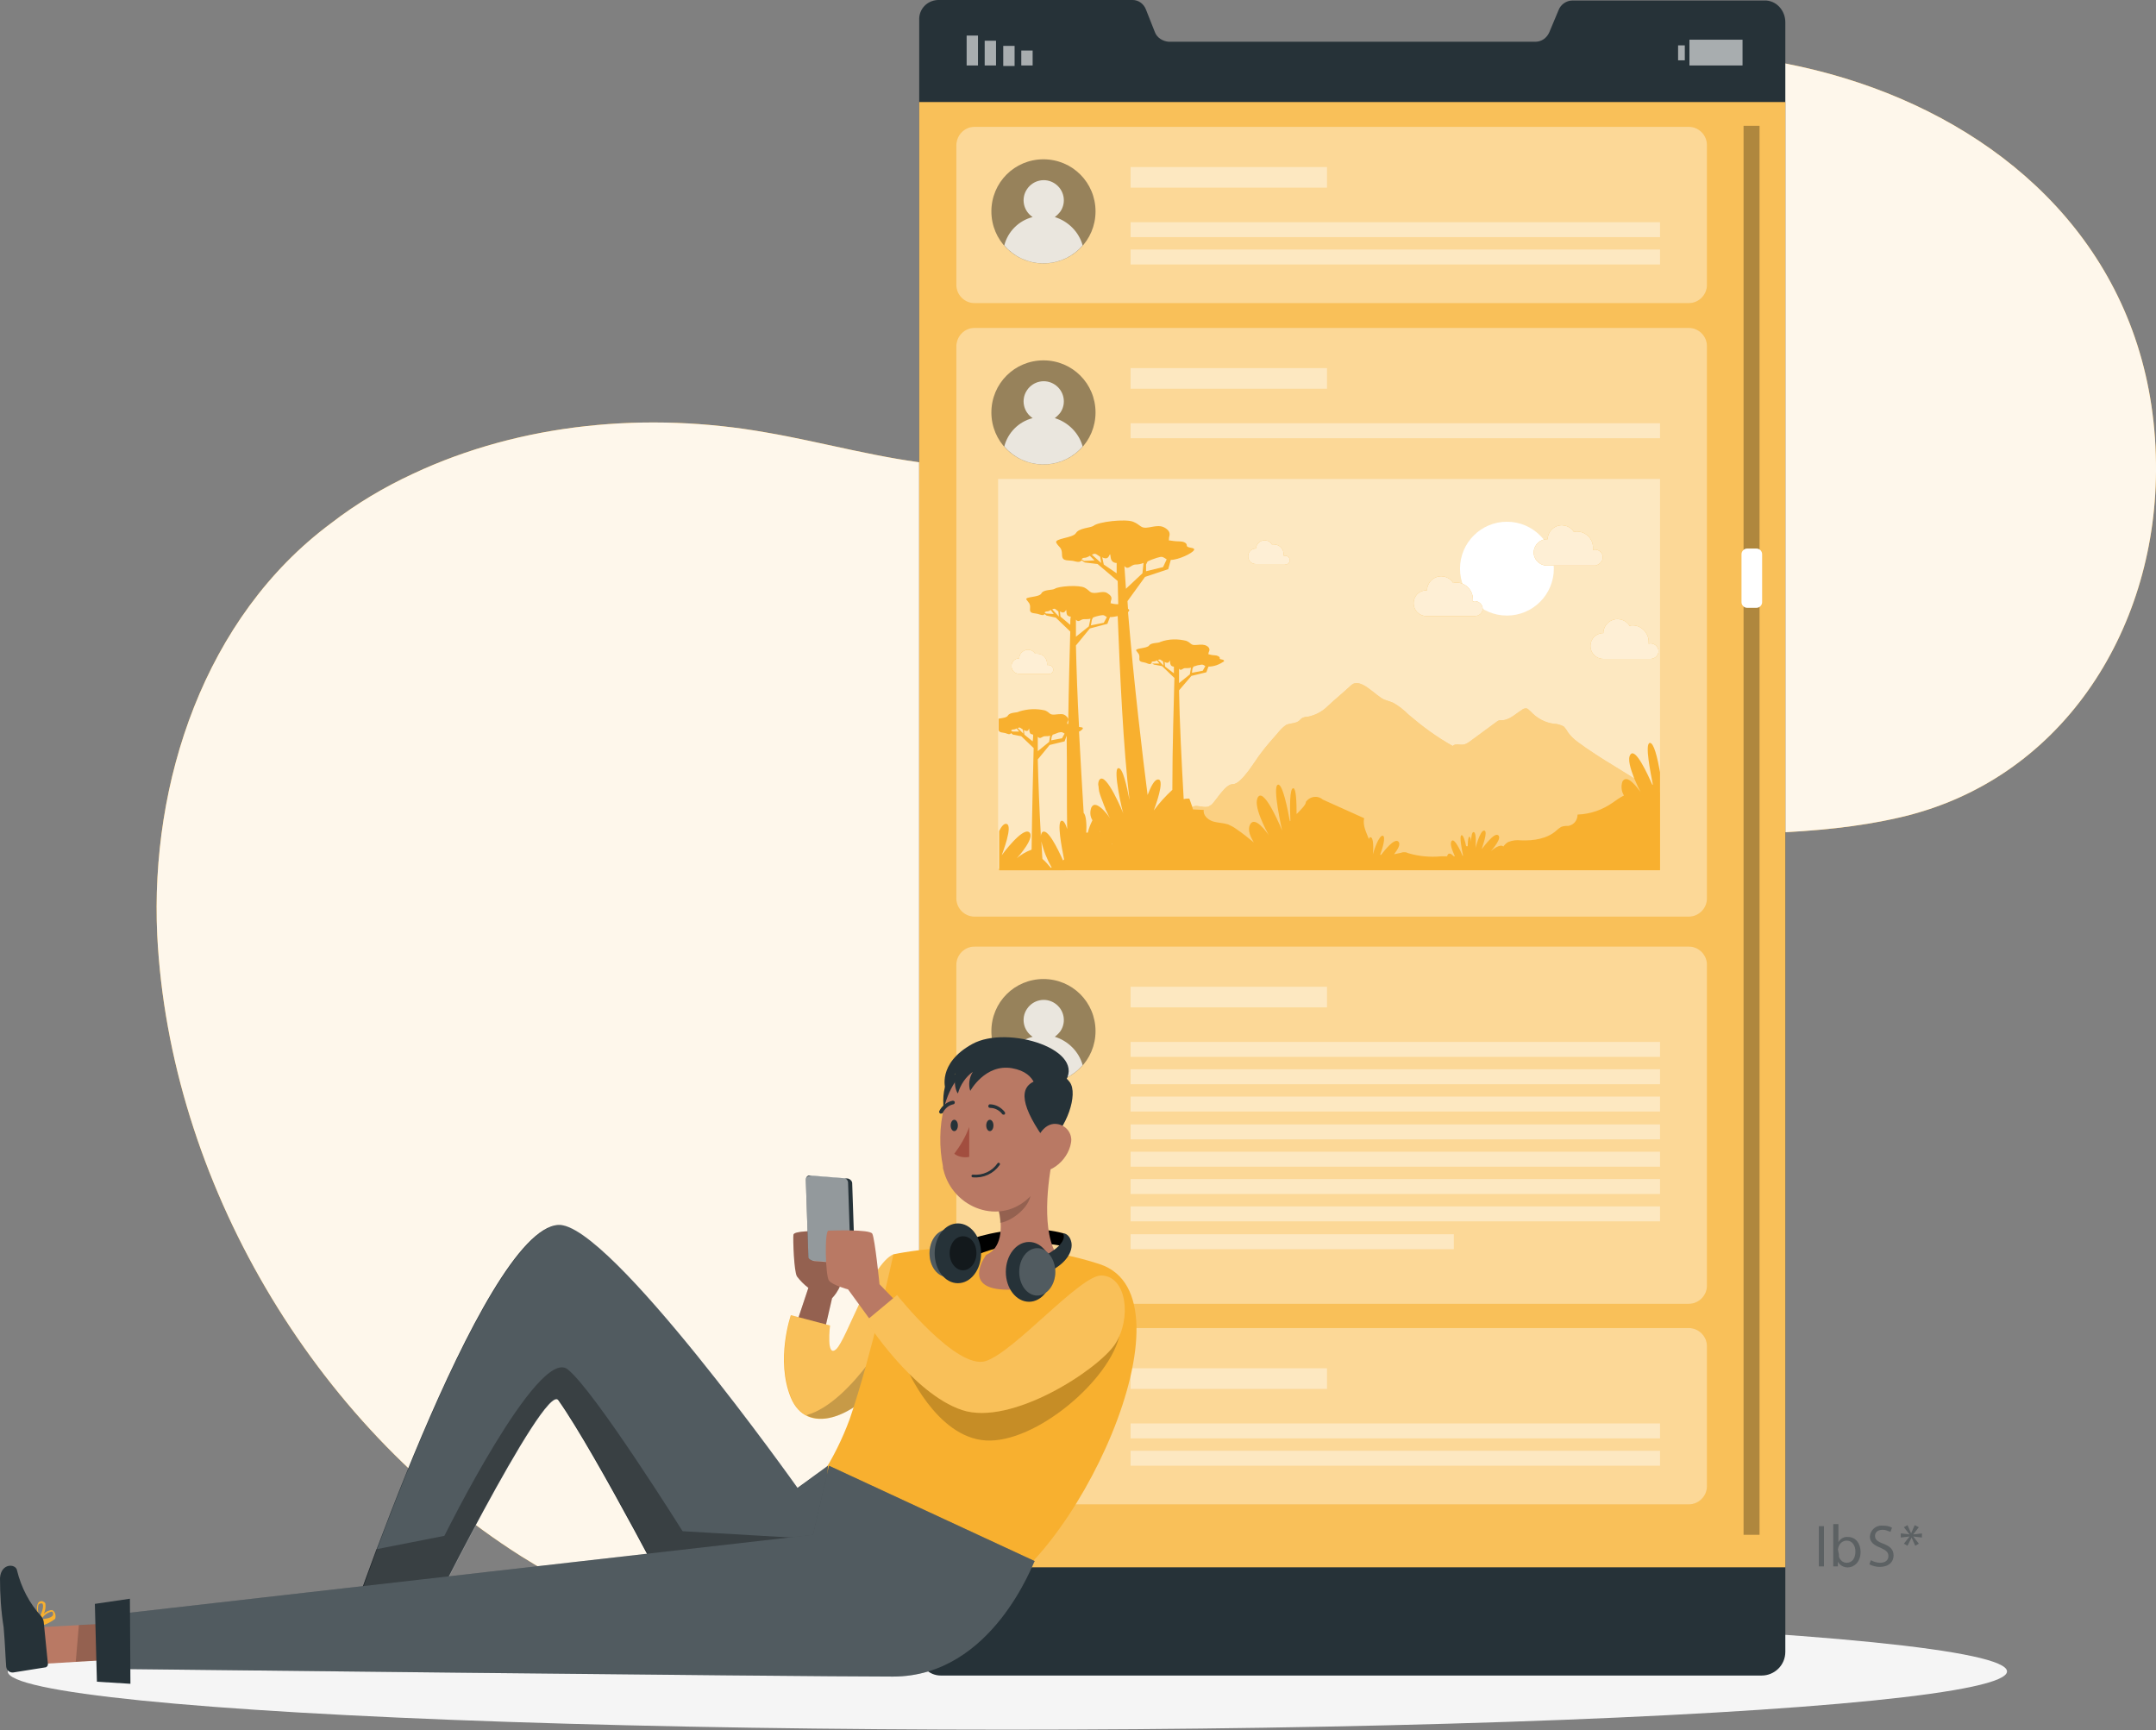 <?xml version="1.0" encoding="utf-8"?>
<!-- Generator: Adobe Illustrator 26.1.0, SVG Export Plug-In . SVG Version: 6.00 Build 0)  -->
<svg version="1.1" id="Layer_1" xmlns="http://www.w3.org/2000/svg" xmlns:xlink="http://www.w3.org/1999/xlink" x="0px" y="0px"
	 viewBox="0 0 418.2 335.6" style="enable-background:new 0 0 418.2 335.6;" xml:space="preserve">
<rect x="0" y="0" width="418.2" height="335.6" fill="#808080" stroke="none"/>
<style type="text/css">
	.st0{fill:#F8B02F;}
	.st1{opacity:0.9;fill:#FFFFFF;enable-background:new    ;}
	.st2{fill:#F5F5F5;}
	.st3{fill:#263238;}
	.st4{opacity:0.2;fill:#FFFFFF;enable-background:new    ;}
	.st5{opacity:0.6;fill:#FFFFFF;enable-background:new    ;}
	.st6{opacity:0.5;fill:#FFFFFF;enable-background:new    ;}
	.st7{opacity:0.4;enable-background:new    ;}
	.st8{opacity:0.8;fill:#FFFFFF;enable-background:new    ;}
	.st9{opacity:0.4;fill:#FFFFFF;enable-background:new    ;}
	.st10{fill:#FFFFFF;}
	.st11{opacity:0.8;}
	.st12{opacity:0.3;enable-background:new    ;}
	.st13{fill:#B97964;}
	.st14{opacity:0.2;enable-background:new    ;}
	.st15{opacity:0.5;enable-background:new    ;}
	.st16{fill:#A24E3F;}
	.st17{fill:none;stroke:#263238;stroke-width:0.526;stroke-linecap:round;stroke-linejoin:round;}
	.st18{opacity:0.4;}
</style>
<g id="freepik--background-simple--inject-920">
	<path class="st0" d="M80.1,91.9c-5.6,2.6-11,5.8-15.9,9.6c-24.5,18.2-35.1,50.2-33.7,79.9c2.4,47.6,30.3,94.9,70.5,120.4
		c28.2,17.8,66.1,25.2,98.6,15.3c29.9-9.1,45.5-36.2,53.3-64.7c4.2-15.4,5-31.5,10-46.8c8.9-27.3,28.2-41.7,56.3-43.2
		c16.4-0.9,33-0.1,49.1-3.8c31.4-7.1,49.7-36,49.9-67.1c0.5-71.3-85.3-97.9-141.4-71.1c-15.7,7.5-27.1,20.5-37.2,34.3
		c-7.5,10.1-14.9,20.6-25.1,28c-19.9,14.5-44.1,4.9-65.8,1.2C125.7,79.8,101.2,82,80.1,91.9z"/>
	<path class="st1" d="M80.1,91.9c-5.6,2.6-11,5.8-15.9,9.6c-24.5,18.2-35.1,50.2-33.7,79.9c2.4,47.6,30.3,94.9,70.5,120.4
		c28.2,17.8,66.1,25.2,98.6,15.3c29.9-9.1,45.5-36.2,53.3-64.7c4.2-15.4,5-31.5,10-46.8c8.9-27.3,28.2-41.7,56.3-43.2
		c16.4-0.9,33-0.1,49.1-3.8c31.4-7.1,49.7-36,49.9-67.1c0.5-71.3-85.3-97.9-141.4-71.1c-15.7,7.5-27.1,20.5-37.2,34.3
		c-7.5,10.1-14.9,20.6-25.1,28c-19.9,14.5-44.1,4.9-65.8,1.2C125.7,79.8,101.2,82,80.1,91.9z"/>
</g>
<g id="freepik--Shadow--inject-920">
	<ellipse id="freepik--path--inject-920" class="st2" cx="195.4" cy="324.2" rx="193.9" ry="11.3"/>
</g>
<g id="freepik--Interface--inject-920">
	<path class="st3" d="M346.3,4.3v316.1c0,2.6-2.1,4.6-4.6,4.6c0,0,0,0-0.1,0H182.5c-2.3,0-4.1-1.8-4.2-4.1c0,0,0-0.1,0-0.1V3.9
		c-0.1-2.1,1.5-3.8,3.6-3.9c0,0,0,0,0,0h37.8c1.2,0,2.2,0.8,2.6,1.9l1.7,4.3c0.4,1.1,1.5,1.8,2.7,1.9h71.1c1.2,0,2.2-0.7,2.7-1.8
		l1.8-4.3c0.4-1.1,1.5-1.9,2.7-1.9h37.2C344.5,0,346.3,2,346.3,4.3z"/>
	<rect x="178.3" y="19.8" class="st0" width="168" height="284.2"/>
	<rect x="178.3" y="19.8" class="st4" width="168" height="284.2"/>
	<rect x="198.1" y="9.8" class="st5" width="2.2" height="2.9"/>
	<rect x="194.6" y="8.9" class="st5" width="2.2" height="3.9"/>
	<rect x="191" y="7.9" class="st5" width="2.2" height="4.8"/>
	<rect x="187.5" y="6.9" class="st5" width="2.2" height="5.8"/>
	<rect x="325.5" y="8.8" class="st5" width="1.3" height="2.9"/>
	<rect x="327.7" y="7.7" class="st5" width="10.3" height="5"/>
	<path class="st0" d="M189,24.6h138.6c1.9,0,3.5,1.6,3.5,3.5v27.2c0,1.9-1.6,3.5-3.5,3.5H189c-1.9,0-3.5-1.6-3.5-3.5V28.2
		C185.5,26.2,187.1,24.6,189,24.6z"/>
	<path class="st6" d="M189,24.6h138.6c1.9,0,3.5,1.6,3.5,3.5v27.2c0,1.9-1.6,3.5-3.5,3.5H189c-1.9,0-3.5-1.6-3.5-3.5V28.2
		C185.5,26.2,187.1,24.6,189,24.6z"/>
	<path class="st7" d="M212.5,41c0,5.6-4.5,10.1-10.1,10.1c-5.6,0-10.1-4.5-10.1-10.1s4.5-10.1,10.1-10.1
		C208,30.9,212.5,35.4,212.5,41C212.5,41,212.5,41,212.5,41z"/>
	<path class="st8" d="M210,47.6c-3.6,4.2-10,4.7-14.2,1c-0.4-0.3-0.7-0.7-1-1c0.7-2.7,2.8-4.8,5.5-5.5c-1.8-1.2-2.3-3.6-1.1-5.4
		s3.6-2.3,5.4-1.1c1.8,1.2,2.3,3.6,1.1,5.4c-0.3,0.4-0.7,0.8-1.1,1.1C207.2,42.9,209.3,45,210,47.6z"/>
	<rect x="219.3" y="32.4" class="st9" width="38.1" height="4"/>
	<rect x="219.3" y="43.1" class="st9" width="102.7" height="2.9"/>
	<rect x="219.3" y="48.4" class="st9" width="102.7" height="2.9"/>
	<path class="st0" d="M189,63.6h138.6c1.9,0,3.5,1.6,3.5,3.5v107.2c0,1.9-1.6,3.5-3.5,3.5H189c-1.9,0-3.5-1.6-3.5-3.5V67.2
		C185.5,65.2,187.1,63.6,189,63.6z"/>
	<path class="st6" d="M189,63.6h138.6c1.9,0,3.5,1.6,3.5,3.5v107.2c0,1.9-1.6,3.5-3.5,3.5H189c-1.9,0-3.5-1.6-3.5-3.5V67.2
		C185.5,65.2,187.1,63.6,189,63.6z"/>
	<path class="st7" d="M212.5,80c0,5.6-4.5,10.1-10.1,10.1c-5.6,0-10.1-4.5-10.1-10.1s4.5-10.1,10.1-10.1
		C208,69.9,212.5,74.4,212.5,80C212.5,80,212.5,80,212.5,80z"/>
	<path class="st8" d="M210,86.6c-3.6,4.2-10,4.7-14.2,1c-0.4-0.3-0.7-0.7-1-1c0.7-2.7,2.8-4.8,5.5-5.5c-1.8-1.2-2.3-3.6-1.1-5.4
		s3.6-2.3,5.4-1.1c1.8,1.2,2.3,3.6,1.1,5.4c-0.3,0.4-0.7,0.8-1.1,1.1C207.2,81.9,209.3,84,210,86.6z"/>
	<rect x="219.3" y="71.4" class="st9" width="38.1" height="4"/>
	<rect x="219.3" y="82.1" class="st9" width="102.7" height="2.9"/>
	<rect x="193.6" y="92.9" class="st9" width="128.4" height="75.6"/>
	<path class="st0" d="M322,153.7v14.8H221.7c1-1.7,2.1-3.4,3.2-5s3-4.9,5-5.8c0.2-0.1,0.4-0.1,0.6-0.2l0.6-0.8l0.1-0.1
		c0.1-0.1,0.2-0.1,0.4-0.2c0.6-0.3,2,0.4,2.9,0c0.1-0.1,0.3-0.2,0.5-0.3c1-1,2.7-4,4.1-4c1.7,0.1,4.5-4.8,5.4-5.9
		c1.1-1.5,2.3-2.8,3.5-4.2c0.4-0.5,0.9-1,1.5-1.4c0.9-0.4,1.9-0.2,2.6-0.9c0.2-0.2,0.4-0.4,0.6-0.5c0.3-0.1,0.7-0.2,1.1-0.2
		c1.4-0.3,2.7-1,3.7-2c1.5-1.4,3.1-2.7,4.6-4.1c1.8-1.6,4.6,2,6.4,2.8c0.6,0.2,1.2,0.4,1.7,0.6c1.1,0.6,2.1,1.4,3,2.3
		c2.7,2.3,5.5,4.4,8.6,6.1c0.5-0.6,1.5-0.1,2.2-0.3c0.4-0.1,0.7-0.3,1-0.5l5.3-3.9c0.2-0.2,0.5-0.3,0.8-0.3c1.6,0.1,2.8-1.2,4.1-2
		c0.2-0.2,0.5-0.3,0.8-0.3c0.4,0,0.6,0.4,0.9,0.6c1.2,1.3,2.8,2.2,4.6,2.4c0.6,0,1.2,0.2,1.8,0.5c0.3,0.3,0.6,0.7,0.8,1.1
		c0.5,0.7,1.2,1.4,1.9,1.9c2.3,1.7,4.8,3.3,7.3,4.8l3.7,2.3h0.1c1.2,0.7,2.3,1.4,3.5,2C321.1,153.3,321.6,153.5,322,153.7z"/>
	<path class="st9" d="M322,153.7v14.8H221.7c1-1.7,2.1-3.4,3.2-5s3-4.9,5-5.8c0.2-0.1,0.4-0.1,0.6-0.2l0.6-0.8l0.1-0.1
		c0.1-0.1,0.2-0.1,0.4-0.2c0.6-0.3,2,0.4,2.9,0c0.1-0.1,0.3-0.2,0.5-0.3c1-1,2.7-4,4.1-4c1.7,0.1,4.5-4.8,5.4-5.9
		c1.1-1.5,2.3-2.8,3.5-4.2c0.4-0.5,0.9-1,1.5-1.4c0.9-0.4,1.9-0.2,2.6-0.9c0.2-0.2,0.4-0.4,0.6-0.5c0.3-0.1,0.7-0.2,1.1-0.2
		c1.4-0.3,2.7-1,3.7-2c1.5-1.4,3.1-2.7,4.6-4.1c1.8-1.6,4.6,2,6.4,2.8c0.6,0.2,1.2,0.4,1.7,0.6c1.1,0.6,2.1,1.4,3,2.3
		c2.7,2.3,5.5,4.4,8.6,6.1c0.5-0.6,1.5-0.1,2.2-0.3c0.4-0.1,0.7-0.3,1-0.5l5.3-3.9c0.2-0.2,0.5-0.3,0.8-0.3c1.6,0.1,2.8-1.2,4.1-2
		c0.2-0.2,0.5-0.3,0.8-0.3c0.4,0,0.6,0.4,0.9,0.6c1.2,1.3,2.8,2.2,4.6,2.4c0.6,0,1.2,0.2,1.8,0.5c0.3,0.3,0.6,0.7,0.8,1.1
		c0.5,0.7,1.2,1.4,1.9,1.9c2.3,1.7,4.8,3.3,7.3,4.8l3.7,2.3h0.1c1.2,0.7,2.3,1.4,3.5,2C321.1,153.3,321.6,153.5,322,153.7z"/>
	<circle class="st10" cx="292.3" cy="110.3" r="9.1"/>
	<path class="st0" d="M310.9,108.1c0-0.8-0.7-1.5-1.5-1.5c-0.1,0-0.3,0-0.4,0.1c0-0.2,0-0.3,0-0.5c0-1.7-1.4-3.1-3.1-3.1
		c-0.2,0-0.4,0-0.6,0.1c-0.8-1.3-2.5-1.7-3.8-0.9c-0.8,0.5-1.3,1.4-1.3,2.3l0,0c-1.4-0.1-2.6,1-2.7,2.4s1,2.6,2.4,2.7
		c0.1,0,0.2,0,0.3,0h9.3C310.2,109.5,310.9,108.9,310.9,108.1z"/>
	<path class="st0" d="M287.6,118.1c0-0.8-0.7-1.5-1.5-1.5c0,0,0,0,0,0c-0.1,0-0.3,0-0.4,0.1c0-0.2,0-0.3,0-0.5
		c0-1.7-1.4-3.2-3.2-3.2c-0.2,0-0.4,0-0.6,0.1c-0.8-1.3-2.5-1.7-3.8-0.9c-0.8,0.5-1.3,1.4-1.3,2.3h-0.1c-1.4,0-2.5,1.1-2.5,2.5
		c0,1.4,1.1,2.5,2.5,2.5h9.3C286.9,119.5,287.6,118.9,287.6,118.1z"/>
	<path class="st0" d="M321.7,126.3c0-0.8-0.7-1.5-1.5-1.5c0,0,0,0,0,0c-0.1,0-0.3,0-0.4,0.1c0-0.1,0-0.3,0-0.4
		c0-1.7-1.4-3.2-3.1-3.2c0,0,0,0,0,0c-0.2,0-0.4,0-0.6,0.1c-0.8-1.3-2.5-1.7-3.8-0.9c-0.8,0.5-1.3,1.4-1.3,2.3l0,0
		c-1.4,0-2.5,1.1-2.5,2.5c0,1.4,1.1,2.5,2.5,2.5h9.3C321.1,127.7,321.7,127.1,321.7,126.3z"/>
	<path class="st0" d="M204.3,129.9c0-0.5-0.4-0.9-0.9-0.9c-0.1,0-0.2,0-0.3,0c0-0.1,0-0.2,0-0.3c0-1-0.8-1.9-1.9-1.9c0,0,0,0,0,0
		c-0.1,0-0.2,0-0.4,0c-0.5-0.8-1.5-1-2.3-0.5c-0.5,0.3-0.8,0.8-0.8,1.4l0,0c-0.9,0-1.5,0.7-1.5,1.5c0,0.9,0.7,1.5,1.5,1.5h5.6
		C203.9,130.8,204.3,130.4,204.3,129.9z"/>
	<path class="st0" d="M250.2,108.7c0-0.5-0.4-0.9-0.9-0.9c0,0,0,0,0,0c-0.1,0-0.2,0-0.3,0c0-0.1,0-0.2,0-0.3c0-1-0.8-1.9-1.9-1.9
		c0,0,0,0,0,0c-0.1,0-0.2,0-0.4,0c-0.3-0.5-0.8-0.8-1.4-0.8c-0.9,0-1.6,0.7-1.7,1.6l0,0c-0.9,0-1.5,0.7-1.5,1.5
		c0,0.9,0.7,1.5,1.5,1.5h5.6C249.8,109.6,250.1,109.2,250.2,108.7z"/>
	<path class="st0" d="M320,144.1c-1,0.2,0.2,5.9,0.6,8.1h-0.1c-0.9-2-3.2-7.1-4.2-5.9c-0.7,0.8,0,2.9,0.7,4.7c0.5,1.2,1,2.2,1.2,2.6
		l0,0c-0.6-0.8-2.6-3.6-3.5-2c-0.3,0.9-0.2,1.9,0.3,2.7c-0.8,0.4-1.5,0.9-2.2,1.4c-2,1.4-4.3,2.2-6.8,2.3c0,1.1-0.7,2-1.8,2.2
		c-0.5,0-0.9,0-1.4,0.2c-0.3,0.2-0.6,0.4-0.8,0.6c-1.8,1.7-4.5,2.1-7,2c-0.8-0.1-1.6,0-2.4,0.3c-0.4,0.2-0.7,0.5-1,0.9
		c-0.6-0.6-2.1,0.6-2.4,0.9c0.3-0.4,2.2-2.5,1.4-3.1c-0.8-0.6-2.9,2.4-3.2,2.7c0.1-0.4,1.3-3.5,0.5-3.6c-0.8-0.1-1.7,3.4-1.7,3.4
		s0.3-3.2-0.4-3.1c-0.3,0-0.4,0.9-0.5,1.9c0-0.6-0.1-1-0.3-1s-0.3,0.9-0.3,1.9c-0.1-0.1-0.2-0.2-0.3,0c-0.2-1.1-0.6-2.3-0.9-2.2
		c-0.5,0.1,0.1,3,0.3,4h-0.1c-0.4-1-1.6-3.5-2.1-2.9s0.2,2,0.6,3h-0.2c-0.4-0.4-0.9-0.8-1.2-0.3c0,0.1-0.1,0.2-0.1,0.3
		c-0.4,0-0.8,0-1.2,0c-2.1,0.2-4.3,0-6.3-0.6c-0.2-0.1-0.5-0.2-0.7-0.2c-0.2,0-0.5,0-0.7,0.1c-0.5,0.1-0.9,0.2-1.4,0.3
		c0.7-0.9,1.4-2,0.8-2.5c-0.8-0.6-2.6,1.7-3.3,2.6h-0.2c0.4-1,1.2-3.6,0.5-3.7s-1.7,2.8-1.9,3.6l0,0c0.1-0.8,0.2-3.4-0.5-3.3
		c-0.1,0-0.2,0.1-0.3,0.4v-0.1c-0.5-1.3-1.2-2.6-0.9-4l-8-3.6c-0.9-0.8-2.3-0.7-3.1,0.2c-0.1,0.1-0.2,0.2-0.2,0.3
		c0,0.5-1,1.5-1.8,2.3c0-2.4-0.1-4.9-0.6-5c-0.8-0.2-0.7,4.1-0.6,6.3l-0.1,0.1c-0.4-2.2-1.4-7.3-2.3-7.1c-1.2,0.2,0.8,8.9,0.8,8.9
		s-3.3-8.1-4.6-6.6s1.6,6.7,2,7.5c-0.4-0.6-2.7-3.8-3.6-2.1c-0.6,1.1,0.1,2.5,0.7,3.5c-1.1-0.9-2.2-1.8-3.4-2.6
		c-0.5-0.4-1-0.6-1.6-0.9c-1-0.3-2.1-0.3-3-0.6s-1.9-1.2-1.7-2.2l-2.1-0.1c0-0.1-0.1-0.2-0.1-0.4c-0.2-0.6-0.4-1.1-0.6-1.7
		c-0.4,0-0.7,0-1.1,0.1c-0.4-7.1-0.8-15.1-0.9-21.1l2.4-2.8l2.9-0.7l0.4-1.1c1.1,0,2.1-0.4,3-1c0.2-0.5-0.9-0.3-0.8-0.6
		s-0.5-0.6-1-0.6c-0.4,0-0.8-0.1-1.2-0.2c0-0.1,0-0.3,0.1-0.5c0.2-0.4,0.1-0.8-0.4-1.1s-1-0.3-2.1-0.2s-0.9-0.4-1.9-0.8
		c-1.6-0.4-3.4-0.4-5,0.2c-0.4,0.3-1.8,0.1-2.2,0.7s-2.8,0.5-2.5,1c0.3,0.5,0.7,0.6,0.6,1.5s0.8,0.6,1.6,1c0.5,0.2,0.6,0.1,0.8-0.1
		l0.4,0.3l1.6,0.3l2.4,2.3c-0.1,4.4-0.4,13.1-0.4,21.7c-1.3,1.2-2.5,2.5-3.6,4c0.2-0.5,2.2-5.9,0.9-6c-0.8-0.1-1.5,1.5-2.1,3
		c-0.9-6.9-2.7-22.1-3.8-35.5c0.1,0,0.1-0.1,0.2-0.2c0.1-0.2,0-0.3-0.2-0.4l-0.1-1.5l3.4-4.7l4.5-1.5l0.5-1.8c1.5,0,4.2-1.3,4.5-1.9
		s-1.4-0.3-1.4-0.9s-0.8-0.8-1.6-0.8c-0.6,0-1.3-0.1-1.9-0.2c0.1-0.2,0-0.4,0.1-0.7c0.2-0.7,0-1.2-0.8-1.7s-1.6-0.4-3.2-0.1
		s-1.5-0.5-3-1.1c-1.5-0.6-6.8,0-7.7,0.8c-0.6,0.4-2.8,0.4-3.4,1.4c-0.6,1-4.3,1-3.8,1.9s1.1,0.8,1.1,2.3s1.3,0.9,2.6,1.3
		c0.8,0.2,1,0,1.2-0.2l0.6,0.4l2.5,0.3l3.9,3.3c0,1.3,0.1,2.8,0.1,4.5h-0.1c-0.5,0-1-0.1-1.4-0.2c0.1-0.1,0-0.3,0.1-0.5
		c0.2-0.5,0.1-0.9-0.5-1.3c-0.6-0.5-1.1-0.4-2.4-0.2c-1.3,0.1-1.1-0.4-2.2-1s-5.1-0.3-5.8,0.2c-0.4,0.3-2.2,0.1-2.6,0.9
		s-3.3,0.6-2.9,1.2s0.8,0.7,0.7,1.8c-0.1,1.1,0.9,0.7,1.9,1.1c0.6,0.2,0.8,0.1,0.9-0.1l0.4,0.3l1.8,0.4l2.8,2.7
		c-0.1,3.8-0.3,10.5-0.4,17.9h-0.2c0-0.1,0-0.3,0.1-0.5c0.2-0.4,0.1-0.7-0.4-1.1s-1-0.3-2.1-0.2s-0.9-0.4-1.9-0.8
		c-1.7-0.4-3.4-0.3-5,0.2c-0.4,0.3-1.8,0.1-2.2,0.8c-0.2,0.4-1.2,0.5-1.8,0.6v2.2c0.1,0.6,0.9,0.4,1.6,0.7c0.5,0.2,0.7,0.1,0.8-0.1
		l0.4,0.3l1.6,0.3l2.4,2.3c-0.1,4-0.3,11.8-0.4,19.7c-1.1,0.4-2.1,1-2.9,1.7c0.5-0.5,3.7-4.2,2.4-5.1c-1.3-0.9-5.1,4.2-5.3,4.5
		c0.1-0.3,2.3-5.9,0.9-6.1c-0.5-0.1-1,0.6-1.4,1.4v7.6H322v-19C321.5,147,320.8,144,320,144.1z M222.3,109.5l0.3-0.6
		c0.6-0.3,1.2-0.5,1.8-0.7c0.9-0.2,0.9-0.4,1.9,0.3l-0.7,1.5l-3.3,0.8L222.3,109.5z M210.3,108.8l-0.5-0.3c0.1-0.2,0.3-0.3,0.5-0.3
		c0.4,0,0.8-0.2,1.1-0.4l0.9,0.9L210.3,108.8z M211.8,107.6c0.7-0.4,0.8-0.1,1.6,0.4l0.2,1.2L211.8,107.6z M214.1,109.5l-0.3-1.4
		l0.2,0.1c0.8,0.3,1-0.1,1.3-0.7c0.2,0.3,0,0.8,0.4,1.3c0.2,0.3,0.6,0.4,0.9,0.4c0,0.5,0,1.2,0,2L214.1,109.5z M196.4,141.9
		l-0.3-0.2c0.1-0.1,0.2-0.2,0.4-0.2c0.3,0,0.5-0.1,0.7-0.2l0.5,0.6L196.4,141.9z M197.4,141.2c0.5-0.2,0.5,0,1,0.3l0.1,0.8
		L197.4,141.2z M200.3,143.8l-1.6-1.3l-0.1-0.9l0.2,0.1c0.5,0.2,0.7,0,0.8-0.4c0.1,0.2,0,0.5,0.2,0.9c0.1,0.2,0.3,0.2,0.6,0.3
		C200.4,142.8,200.4,143.3,200.3,143.8L200.3,143.8z M204,142.9l0.2-0.4c0.4-0.1,0.8-0.3,1.1-0.4c0.6-0.1,0.6-0.2,1.2,0.2l-0.5,0.9
		l-2.1,0.4L204,142.9z M201.3,142.9c0.5,0.6,0.8-0.1,1.4-0.1c0.3,0,0.7,0,1-0.1l0,0l-0.2,1.2l-2.2,1.8
		C201.3,144.6,201.3,143.7,201.3,142.9L201.3,142.9z M203.8,168.3c-0.5-0.6-1-1.2-1.6-1.7c-0.1-1.1-0.1-2.2-0.2-3.4
		c0.4,1.8,1.1,3.5,2,5.1L203.8,168.3z M207,160.8c-0.3-1-0.7-1.7-1.1-1.6c-0.9,0.2,0,5,0.5,7.5l-0.2,0.2c-1-2.2-3.1-6.6-4.1-5.4
		c-0.1,0.2-0.2,0.4-0.2,0.7c-0.3-5.3-0.5-10.6-0.6-14.9l2.3-2.8l2.9-0.7l0.4-1.1l0,0C207,148.8,206.9,155.4,207,160.8L207,160.8z
		 M202.9,119l-0.3-0.2c0.1-0.1,0.3-0.2,0.4-0.2c0.3,0,0.6-0.1,0.8-0.3l0.6,0.8L202.9,119z M204.1,118.2c0.6-0.3,0.6,0,1.2,0.4l0.1,1
		L204.1,118.2z M207.6,121.2l-1.9-1.6l-0.1-1l0.2,0.1c0.6,0.3,0.8-0.1,1-0.4c0.1,0.2,0,0.6,0.2,1c0.2,0.2,0.4,0.3,0.7,0.3
		C207.6,120.1,207.6,120.6,207.6,121.2L207.6,121.2z M220.3,109.5c0.5,0,1-0.1,1.5-0.3v0.1l-0.2,1.9l-3.2,3c-0.1-1.5-0.2-3-0.3-4.4
		C218.9,110.7,219.3,109.5,220.3,109.5z M211.8,120.2l0.2-0.4c0.4-0.2,0.9-0.3,1.3-0.4c0.7-0.1,0.7-0.2,1.4,0.3l-0.6,1.1l-2.5,0.5
		L211.8,120.2z M208.7,120.2c0.6,0.7,0.9-0.2,1.7-0.1c0.4,0,0.8,0,1.1-0.1v0.1l-0.3,1.4l-2.5,2C208.7,122.2,208.7,121.1,208.7,120.2
		L208.7,120.2z M210.6,162.8L210.6,162.8L210.6,162.8C210.6,162.8,210.6,162.8,210.6,162.8L210.6,162.8z M213.3,161.3
		c0,0,0-0.1,0-0.1l0.1,0.1L213.3,161.3z M215.6,163.8L215.6,163.8l0.1-0.1h0.1L215.6,163.8z M217.9,157.8c0,0-3.3-8.1-4.6-6.6
		c-0.1,0.1-0.2,0.3-0.2,0.4c-0.1,0.3-0.1,0.7,0,1v0.2c0,0.2,0.1,0.5,0.1,0.7c0.2,0.8,0.5,1.5,0.8,2.3c0,0.1,0.1,0.2,0.1,0.3l0.3,0.7
		c0,0,0,0,0,0.1l0.2,0.4c0.3,0.7,0.6,1.2,0.7,1.4c-0.4-0.6-0.8-1.1-1.3-1.6l-0.2-0.2c-0.8-0.7-1.6-1.2-2.1-0.3
		c-0.3,0.8-0.3,1.7,0.2,2.5c-0.4,0.8-0.7,1.6-0.9,2.4h-0.3c0.1-1.4,0-3.4-0.5-3.8c-0.3-4.8-0.6-10.3-0.9-15.8
		c0.3-0.1,0.5-0.3,0.7-0.5c0.2-0.4-0.4-0.3-0.7-0.4c-0.3-5.6-0.5-11.2-0.6-15.8l2.7-3.3l3.4-0.9l0.5-1.3c0.5,0,1-0.1,1.5-0.2
		c0.4,10.5,1.1,26,2.3,35.7c-0.5-2.5-1.3-6.4-2.2-6.2C215.8,149.2,217.8,157.8,217.9,157.8L217.9,157.8z M231.3,129.7l0.2-0.4
		c0.4-0.1,0.8-0.3,1.1-0.3c0.6-0.1,0.6-0.2,1.2,0.2l-0.5,0.9l-2.1,0.4L231.3,129.7z M230,129.6c0.3,0,0.7,0,1-0.1v0.1l-0.2,1.2
		l-2.1,1.7c0-1,0-1.9,0-2.8C229.1,130.3,229.4,129.5,230,129.6L230,129.6z M223.6,128.7l-0.3-0.2c0.1-0.1,0.2-0.2,0.4-0.2
		c0.3,0,0.5-0.1,0.7-0.2l0.5,0.6L223.6,128.7z M224.6,128c0.5-0.2,0.5,0,1,0.3l0.1,0.8L224.6,128z M226,129.3l-0.1-0.9l0.2,0.1
		c0.5,0.2,0.7-0.1,0.8-0.4c0.1,0.2,0,0.5,0.2,0.9c0.1,0.2,0.4,0.3,0.6,0.3c0,0.3,0,0.8,0,1.3L226,129.3z M285.4,165.5
		c0-0.1,0-0.2,0-0.4C285.4,165.4,285.4,165.6,285.4,165.5L285.4,165.5z"/>
	<g class="st11">
		<path class="st10" d="M310.9,108.1c0-0.8-0.7-1.5-1.5-1.5c-0.1,0-0.3,0-0.4,0.1c0-0.2,0-0.3,0-0.5c0-1.7-1.4-3.1-3.1-3.1
			c-0.2,0-0.4,0-0.6,0.1c-0.8-1.3-2.5-1.7-3.8-0.9c-0.8,0.5-1.3,1.4-1.3,2.3l0,0c-1.4-0.1-2.6,1-2.7,2.4s1,2.6,2.4,2.7
			c0.1,0,0.2,0,0.3,0h9.3C310.2,109.5,310.9,108.9,310.9,108.1z"/>
		<path class="st10" d="M287.6,118.1c0-0.8-0.7-1.5-1.5-1.5c0,0,0,0,0,0c-0.1,0-0.3,0-0.4,0.1c0-0.2,0-0.3,0-0.5
			c0-1.7-1.4-3.2-3.2-3.2c-0.2,0-0.4,0-0.6,0.1c-0.8-1.3-2.5-1.7-3.8-0.9c-0.8,0.5-1.3,1.4-1.3,2.3h-0.1c-1.4,0-2.5,1.1-2.5,2.5
			c0,1.4,1.1,2.5,2.5,2.5h9.3C286.9,119.5,287.6,118.9,287.6,118.1z"/>
		<path class="st10" d="M321.7,126.3c0-0.8-0.7-1.5-1.5-1.5c0,0,0,0,0,0c-0.1,0-0.3,0-0.4,0.1c0-0.1,0-0.3,0-0.4
			c0-1.7-1.4-3.2-3.1-3.2c0,0,0,0,0,0c-0.2,0-0.4,0-0.6,0.1c-0.8-1.3-2.5-1.7-3.8-0.9c-0.8,0.5-1.3,1.4-1.3,2.3l0,0
			c-1.4,0-2.5,1.1-2.5,2.5c0,1.4,1.1,2.5,2.5,2.5h9.3C321.1,127.7,321.7,127.1,321.7,126.3z"/>
		<path class="st10" d="M204.3,129.9c0-0.5-0.4-0.9-0.9-0.9c-0.1,0-0.2,0-0.3,0c0-0.1,0-0.2,0-0.3c0-1-0.8-1.9-1.9-1.9c0,0,0,0,0,0
			c-0.1,0-0.2,0-0.4,0c-0.5-0.8-1.5-1-2.3-0.5c-0.5,0.3-0.8,0.8-0.8,1.4l0,0c-0.9,0-1.5,0.7-1.5,1.5c0,0.9,0.7,1.5,1.5,1.5h5.6
			C203.9,130.8,204.3,130.4,204.3,129.9z"/>
		<path class="st10" d="M250.2,108.7c0-0.5-0.4-0.9-0.9-0.9c0,0,0,0,0,0c-0.1,0-0.2,0-0.3,0c0-0.1,0-0.2,0-0.3c0-1-0.8-1.9-1.9-1.9
			c0,0,0,0,0,0c-0.1,0-0.2,0-0.4,0c-0.3-0.5-0.8-0.8-1.4-0.8c-0.9,0-1.6,0.7-1.7,1.6l0,0c-0.9,0-1.5,0.7-1.5,1.5
			c0,0.9,0.7,1.5,1.5,1.5h5.6C249.8,109.6,250.1,109.2,250.2,108.7z"/>
	</g>
	<path class="st0" d="M189,183.6h138.6c1.9,0,3.5,1.6,3.5,3.5v62.3c0,1.9-1.6,3.5-3.5,3.5H189c-1.9,0-3.5-1.6-3.5-3.5v-62.3
		C185.5,185.2,187.1,183.6,189,183.6z"/>
	<path class="st6" d="M189,183.6h138.6c1.9,0,3.5,1.6,3.5,3.5v62.3c0,1.9-1.6,3.5-3.5,3.5H189c-1.9,0-3.5-1.6-3.5-3.5v-62.3
		C185.5,185.2,187.1,183.6,189,183.6z"/>
	<path class="st7" d="M212.5,200c0,5.6-4.5,10.1-10.1,10.1c-5.6,0-10.1-4.5-10.1-10.1c0-5.6,4.5-10.1,10.1-10.1c0,0,0,0,0,0
		C208,189.9,212.5,194.4,212.5,200C212.5,200,212.5,200,212.5,200z"/>
	<path class="st8" d="M210,206.6c-3.6,4.2-10,4.7-14.2,1c-0.4-0.3-0.7-0.7-1-1c0.7-2.7,2.8-4.8,5.5-5.5c-1.8-1.2-2.3-3.6-1.1-5.4
		c1.2-1.8,3.6-2.3,5.4-1.1c1.8,1.2,2.3,3.6,1.1,5.4c-0.3,0.4-0.7,0.8-1.1,1.1C207.2,201.9,209.3,204,210,206.6z"/>
	<rect x="219.3" y="191.4" class="st9" width="38.1" height="4"/>
	<rect x="219.3" y="202.1" class="st9" width="102.7" height="2.9"/>
	<rect x="219.3" y="207.4" class="st9" width="102.7" height="2.9"/>
	<rect x="219.3" y="212.7" class="st9" width="102.7" height="2.9"/>
	<rect x="219.3" y="218.1" class="st9" width="102.7" height="2.9"/>
	<rect x="219.3" y="223.4" class="st9" width="102.7" height="2.9"/>
	<rect x="219.3" y="228.7" class="st9" width="102.7" height="2.9"/>
	<rect x="219.3" y="234" class="st9" width="102.7" height="2.9"/>
	<rect x="219.3" y="239.4" class="st9" width="62.7" height="2.9"/>
	<path class="st0" d="M189,257.6h138.6c1.9,0,3.5,1.6,3.5,3.5v27.2c0,1.9-1.6,3.5-3.5,3.5H189c-1.9,0-3.5-1.6-3.5-3.5v-27.2
		C185.5,259.2,187.1,257.6,189,257.6z"/>
	<path class="st6" d="M189,257.6h138.6c1.9,0,3.5,1.6,3.5,3.5v27.2c0,1.9-1.6,3.5-3.5,3.5H189c-1.9,0-3.5-1.6-3.5-3.5v-27.2
		C185.5,259.2,187.1,257.6,189,257.6z"/>
	<path class="st7" d="M212.5,274c0,5.6-4.5,10.1-10.1,10.1c-5.6,0-10.1-4.5-10.1-10.1c0-5.6,4.5-10.1,10.1-10.1c0,0,0,0,0,0
		C208,263.9,212.5,268.4,212.5,274C212.5,274,212.5,274,212.5,274z"/>
	<path class="st8" d="M210,280.6c-3.6,4.2-10,4.7-14.2,1c-0.4-0.3-0.7-0.7-1-1c0.7-2.7,2.8-4.8,5.5-5.5c-1.8-1.2-2.3-3.6-1.1-5.4
		c1.2-1.8,3.6-2.3,5.4-1.1c1.8,1.2,2.3,3.6,1.1,5.4c-0.3,0.4-0.7,0.8-1.1,1.1C207.2,275.9,209.3,278,210,280.6z"/>
	<rect x="219.3" y="265.4" class="st9" width="38.1" height="4"/>
	<rect x="219.3" y="276.1" class="st9" width="102.7" height="2.9"/>
	<rect x="219.3" y="281.4" class="st9" width="102.7" height="2.9"/>
	<rect x="338.2" y="24.4" class="st12" width="3.1" height="273.3"/>
	<path class="st10" d="M338.9,106.4h1.8c0.6,0,1.1,0.5,1.1,1.1v9.3c0,0.6-0.5,1.1-1.1,1.1h-1.8c-0.6,0-1.1-0.5-1.1-1.1v-9.3
		C337.8,106.9,338.3,106.4,338.9,106.4z"/>
</g>
<g id="freepik--Character--inject-920">
	<g id="freepik--group--inject-920">
		<polygon class="st13" points="7.1,322.8 8.1,315.6 25,314.7 24,321.8 		"/>
		<polygon class="st14" points="24,321.8 25,314.7 15.3,315.2 14.7,322.3 		"/>
		<path class="st0" d="M8.5,315.7L8.5,315.7l-0.4-0.4c0.9-0.2,1.8-0.7,2.6-1.3c0.1-0.3,0.1-0.7,0-1c-0.1-0.3-0.3-0.6-0.6-0.7
			c-0.6,0-1.2,0.3-1.6,0.7c0.3-0.6,0.4-1.3,0.3-2c-0.1-0.2-0.3-0.3-0.5-0.4c-0.3-0.1-0.7,0-0.9,0.3c-0.2,0.4-0.3,0.9-0.2,1.4
			c0.1,0.6,0.2,1.3,0.4,1.9c0,0,0,0,0,0.1s0,0,0.1,0s0.1,0.3,0.1,0.3s0.4,0.6,0.4,0.6L8.5,315.7z M10,312.6c0.1,0,0.2,0,0.3,0.3v0.1
			c0,0.1,0,0.3-0.1,0.4c-0.4,0.5-1.5,0.6-2.2,0.7c0,0,0-0.1,0.1-0.1C8.5,313.3,9.2,312.8,10,312.6L10,312.6z M7.5,311.2
			c0.2-0.2,0.4-0.2,0.6-0.2c0.1,0,0.2,0.1,0.2,0.2c0.2,0.5-0.2,1.7-0.7,2.6C7.3,312.6,7.3,311.6,7.5,311.2L7.5,311.2z"/>
		<path class="st3" d="M8.5,314.8l0.8,8c0,0.3-0.2,0.5-0.4,0.6l0,0l-6.3,1c-0.7,0.1-1.3-0.4-1.4-1.1c-0.2-2.8-0.2-4.2-0.5-7.7
			c-0.5-3.1-0.7-6.3-0.7-9.5c0.2-3,3.1-2.8,3.3-1.5c0.8,3.3,2.4,6.4,4.7,8.9C8.3,313.9,8.5,314.4,8.5,314.8z"/>
		<path class="st13" d="M158.4,238.8c0,0-4.4-0.1-4.5,0.7s0.1,7.2,0.7,8.1c0.6,0.8,1.4,1.6,2.2,2.2l-3.2,9.6l5.4,2.8l2.4-10.4
			c0,0,2.7-2.6,1.9-6S158.4,238.8,158.4,238.8z"/>
		<path class="st14" d="M158.4,238.8c0,0-4.4-0.1-4.5,0.7s0.1,7.2,0.7,8.1c0.6,0.8,1.4,1.6,2.2,2.2l-3.2,9.6l5.4,2.8l2.4-10.4
			c0,0,2.7-2.6,1.9-6S158.4,238.8,158.4,238.8z"/>
		<path class="st0" d="M173.3,243.3c-4.4,1.9-9.1,16.6-11.1,18.4s-1.2-4.6-1.2-4.6l-7.6-2c0,0-3,8.7,0,16s12.2,4.4,19-4.8
			S173.3,243.3,173.3,243.3z"/>
		<path class="st4" d="M153.5,271.1c0.5,1.4,1.5,2.7,2.9,3.4c4.1,2.2,10.9-1.1,16.1-8.2c1.6-2.2,2.6-4.8,3-7.5
			c1.2-7.8-2.2-15.5-2.2-15.5c-4.4,1.9-9.1,16.6-11.1,18.4s-1.2-4.6-1.2-4.6l-7.6-2C153.5,255.1,150.5,263.8,153.5,271.1z"/>
		<path class="st14" d="M156.4,274.5c4.1,2.2,10.9-1.1,16.1-8.2c1.6-2.2,2.6-4.8,3-7.5c-0.8-1.7-1.5-2.8-1.5-2.8
			S165.3,272.1,156.4,274.5z"/>
		<path class="st0" d="M151.9,295.5c5.7-5.7,10.1-12.6,12.9-20.2c4.2-12.2,8.5-32,8.5-32s20.4-4.5,40,1.9s-5.4,59.4-23.5,65.3
			L151.9,295.5z"/>
		<path class="st3" d="M165.8,244.4c0,0.4-0.3,0.7-0.6,0.7c0,0-0.1,0-0.1,0l-7.5-0.6c-0.4,0-0.8-0.4-0.8-0.8l-0.5-14.9
			c0-0.4,0.3-0.8,0.7-0.8c0,0,0,0,0,0l7.5,0.6c0.4,0.1,0.8,0.5,0.8,0.9L165.8,244.4z"/>
		<path class="st6" d="M164.5,229.4l0.5,15c0,0.3-0.2,0.6-0.5,0.7c-0.1,0-0.1,0-0.2,0l-6.3-0.5c-0.4,0-1.2-0.3-1.2-0.8l-0.5-15.1
			c0-0.4,0.7-0.7,1.2-0.7l6.3,0.5C164.2,228.6,164.5,229,164.5,229.4z"/>
		<path class="st13" d="M176.1,254.8l-5.5-5.7c0,0-0.9-8.9-1.4-9.8s-7.7-0.6-8.5-0.6s-0.6,8.8,0.1,9.7s3.7,1.7,3.7,1.7l5.9,8.1
			L176.1,254.8z"/>
		<path class="st14" d="M175.8,265.2c0,0,5.7,13.6,15.4,14.2s24.2-11.8,26-20.6s-11.3-0.7-11.3-0.7s-16.9,9.8-17.2,9.8
			S175.8,265.2,175.8,265.2z"/>
		<path class="st0" d="M213.7,247.4c-4.1-0.2-16.9,14.8-22.5,16.6s-17.2-12.8-17.2-12.8l-6,5c0,0,9,14.1,18.6,17.3
			s26.5-7.9,29.7-12.8S218.6,247.6,213.7,247.4z"/>
		<path class="st4" d="M213.7,247.4c-4.1-0.2-16.9,14.8-22.5,16.6s-17.2-12.8-17.2-12.8l-6,5c0,0,9,14.1,18.6,17.3
			s26.5-7.9,29.7-12.8S218.6,247.6,213.7,247.4z"/>
		<path d="M188.7,240.2c0,0,9.2-3.2,17.5-1c0.7,0.7,0.9,1.7,0.5,2.6c-6.1-1.3-12.4-0.6-18.1,2V240.2z"/>
		<path class="st3" d="M187.3,243.1c0,2.5-1.6,4.6-3.5,4.6s-3.5-2-3.5-4.6s1.6-4.6,3.5-4.6S187.3,240.5,187.3,243.1z"/>
		<path class="st4" d="M187.3,243.1c0,2.5-1.6,4.6-3.5,4.6s-3.5-2-3.5-4.6s1.6-4.6,3.5-4.6S187.3,240.5,187.3,243.1z"/>
		<path class="st3" d="M190.3,243.1c0,3.2-2,5.8-4.5,5.8s-4.5-2.6-4.5-5.8s2-5.8,4.5-5.8S190.3,239.9,190.3,243.1z"/>
		<path class="st15" d="M189.4,243.1c0,1.8-1.2,3.3-2.6,3.3s-2.6-1.5-2.6-3.3s1.1-3.3,2.6-3.3S189.4,241.2,189.4,243.1z"/>
		<path class="st13" d="M204.1,225c-1.1,5.6-2.1,15.8,1.8,19.5c0,0-4.5,6.8-12.6,5.5c-6.2-1-2-6.6-2-6.6c2.8-1.2,3.4-4.9,2.3-9.2
			L204.1,225z"/>
		<path class="st14" d="M199.8,228.7l-6.3,5.4c0.3,1,0.5,2,0.5,3.1c2.4-0.4,5.6-3,5.9-5.4C200,230.7,200,229.7,199.8,228.7z"/>
		<path class="st3" d="M190.8,210.3c3,2.1,1.6,5.7-5.5,11.1c-2.8-3.7-3.1-10.9-0.8-12.6S188.2,208.5,190.8,210.3z"/>
		<path class="st13" d="M204,216.3c-0.4,5.5-0.4,9.4-1.9,12.6c-0.6,1.2-1.3,2.3-2.3,3.2c-5.7,5.8-15,2.3-16.8-5.2
			c-0.1-0.2-0.1-0.5-0.1-0.7c-1.4-6.8-0.2-17.3,7-20.2c5.3-2.2,11.3,0.4,13.4,5.6C203.9,213.1,204.1,214.7,204,216.3L204,216.3z"/>
		<path class="st3" d="M192.7,218.3c0,0.6-0.3,1.1-0.7,1.1s-0.7-0.5-0.7-1.1s0.3-1.1,0.7-1.1S192.7,217.7,192.7,218.3z"/>
		<path class="st3" d="M185.8,218.3c0,0.6-0.3,1.1-0.7,1.1s-0.7-0.5-0.7-1.1s0.3-1.1,0.7-1.1S185.8,217.7,185.8,218.3z"/>
		<path class="st16" d="M188,218.6c-0.7,1.9-1.7,3.6-2.9,5.2c0.8,0.6,1.9,0.8,2.9,0.6L188,218.6z"/>
		<path class="st3" d="M194.6,216.2c0.1,0,0.2,0,0.2,0c0.2-0.1,0.2-0.3,0.1-0.5c-0.7-0.9-1.8-1.5-2.9-1.5c-0.2,0-0.3,0.2-0.3,0.4
			l0,0c0,0.2,0.2,0.3,0.4,0.3l0,0c0.9,0,1.8,0.5,2.3,1.2C194.4,216.1,194.5,216.2,194.6,216.2z"/>
		<path class="st3" d="M182.6,216c0.1,0,0.3-0.1,0.3-0.2c0.4-0.8,1.1-1.4,2-1.6c0.2,0,0.3-0.2,0.3-0.4c0-0.2-0.2-0.3-0.4-0.3
			c-1.1,0.2-2.1,1-2.6,2c-0.1,0.2,0,0.4,0.2,0.5l0,0L182.6,216z"/>
		<path class="st3" d="M201,209.6c-3.5,1.2-3.1,5,2.2,12.2c3.7-2.8,6-9.6,4.3-11.9S204.1,208.6,201,209.6z"/>
		<path class="st13" d="M207.6,222.3c-0.5,1.8-1.8,3.4-3.4,4.3c-2.2,1.2-3.9-0.6-3.7-3c0.1-2.1,1.5-5.4,3.9-5.6
			c1.8-0.1,3.3,1.2,3.4,3C207.8,221.5,207.7,221.9,207.6,222.3z"/>
		<path class="st17" d="M193.7,225.8c-1.1,1.6-3,2.5-5,2.3"/>
		<path class="st3" d="M201,212.2c0,0,0.5-4.1-4.7-5s-8.1,4.4-8.1,4.4c-0.4-1.2-0.2-2.6,0.5-3.7c-1.4,1-2.4,2.5-2.9,4.2
			c0,0-0.9-1-0.5-3.9l-1.9,3.1c0,0-1.7-5,5.2-8.8s22.6,1.2,17.8,7.6L201,212.2z"/>
		<path class="st3" d="M202.2,243.8c0,0,5.1-2.4,4-4.6c0,0,1.2,0,1.6,1.7s-0.9,4.2-4.4,5.8L202.2,243.8z"/>
		<ellipse class="st3" cx="199.6" cy="246.7" rx="4.5" ry="5.8"/>
		<path class="st3" d="M204.7,246.7c0,2.5-1.6,4.6-3.5,4.6s-3.5-2-3.5-4.6s1.6-4.6,3.5-4.6S204.7,244.2,204.7,246.7z"/>
		<path class="st4" d="M204.7,246.7c0,2.5-1.6,4.6-3.5,4.6s-3.5-2-3.5-4.6s1.6-4.6,3.5-4.6S204.7,244.2,204.7,246.7z"/>
		<path class="st3" d="M160.6,284.3l-5.9,4.3c0,0-36.6-51.6-46.4-51c-14.9,0.8-41.8,81.2-41.8,81.2l14.7-1.5
			c0,0,24.5-49.4,27.1-45.7c7.3,10.3,24,42.7,24,42.7l26.4-3.6L160.6,284.3z"/>
		<path class="st4" d="M160.6,284.3l-1,14.3v0.1l-0.8,12l-26.4,3.6l-0.3-0.6c-2.3-4.5-17-32.7-23.7-42.1
			c-2.6-3.7-27.1,45.7-27.1,45.7l-14.7,1.5c0,0,2.6-7.6,6.5-18.2c8.9-23.8,25-62.4,35.3-63c9.8-0.6,46.4,51,46.4,51L160.6,284.3z"/>
		<path class="st12" d="M159.7,298.6l-0.1,0c-1.2,0.7-12.6,7.6-27.6,15c-2.3-4.5-17-32.7-23.7-42.1c-2.6-3.7-27.1,45.7-27.1,45.7
			l-14.7,1.5c0,0,2.6-7.6,6.5-18.2l13.2-2.6c0,0,18.2-36.8,23.9-32.3c5.2,4.1,22.3,31.4,22.3,31.4L159.7,298.6L159.7,298.6z"/>
		<path class="st3" d="M173.2,325.2c-19.5,0-153.2-1.5-153.2-1.5v-10.3l137.7-15.7l3.1-13.4l39.9,18.5
			C200.5,302.8,192.6,325.2,173.2,325.2z"/>
		<path class="st4" d="M173.2,325.2c-19.5,0-153.2-1.5-153.2-1.5v-10.3l137.7-15.7l3.1-13.4l39.9,18.5
			C200.5,302.8,192.6,325.2,173.2,325.2z"/>
		<polygon class="st3" points="18.8,326.2 18.4,311.1 25.2,310.1 25.3,326.6 		"/>
	</g>
</g>
<g id="Gruppe_2042" transform="translate(-111.503 -4.672)" class="st18">
	<path id="Pfad_3063" class="st3" d="M465.3,300.7v7.8h-1v-7.8H465.3z"/>
	<path id="Pfad_3064" class="st3" d="M467.1,308.5c0-0.4,0-1,0-1.4v-6.8h1v3.5l0,0c0.4-0.7,1.1-1.1,1.9-1c1.4,0,2.4,1.2,2.4,2.9
		c0,2-1.3,3-2.5,3c-0.8,0-1.5-0.4-1.9-1.1l0,0v0.9H467.1z M468.2,306.2c0,0.1,0,0.2,0,0.4c0.2,0.7,0.8,1.2,1.5,1.2
		c1.1,0,1.7-0.9,1.7-2.2c0-1.1-0.6-2.1-1.7-2.1c-0.7,0-1.4,0.5-1.6,1.3c0,0.1-0.1,0.3-0.1,0.4L468.2,306.2z"/>
	<path id="Pfad_3065" class="st3" d="M474.4,307.3c0.5,0.3,1.2,0.5,1.8,0.5c1,0,1.6-0.5,1.6-1.3c0-0.7-0.4-1.1-1.5-1.6
		c-1.3-0.5-2.1-1.1-2.1-2.2c0.1-1.2,1.1-2.2,2.4-2.1c0.1,0,0.1,0,0.2,0c0.6,0,1.2,0.1,1.7,0.4l-0.3,0.8c-0.5-0.2-1-0.4-1.5-0.4
		c-1.1,0-1.5,0.6-1.5,1.2c0,0.7,0.5,1.1,1.6,1.5c1.3,0.5,2,1.1,2,2.3c0,1.2-0.9,2.2-2.7,2.2c-0.7,0-1.4-0.2-2-0.5L474.4,307.3z"/>
	<path id="Pfad_3066" class="st3" d="M483.7,300.9l-1.1,1.4l0,0l1.7-0.2v0.8l-1.7-0.2l0,0l1.1,1.4l-0.7,0.4l-0.7-1.6l0,0l-0.8,1.6
		l-0.7-0.4l1.1-1.4l0,0l-1.7,0.2v-0.8l1.7,0.2l0,0l-1.1-1.4l0.7-0.4l0.7,1.6l0,0l0.7-1.6L483.7,300.9z"/>
</g>
</svg>
